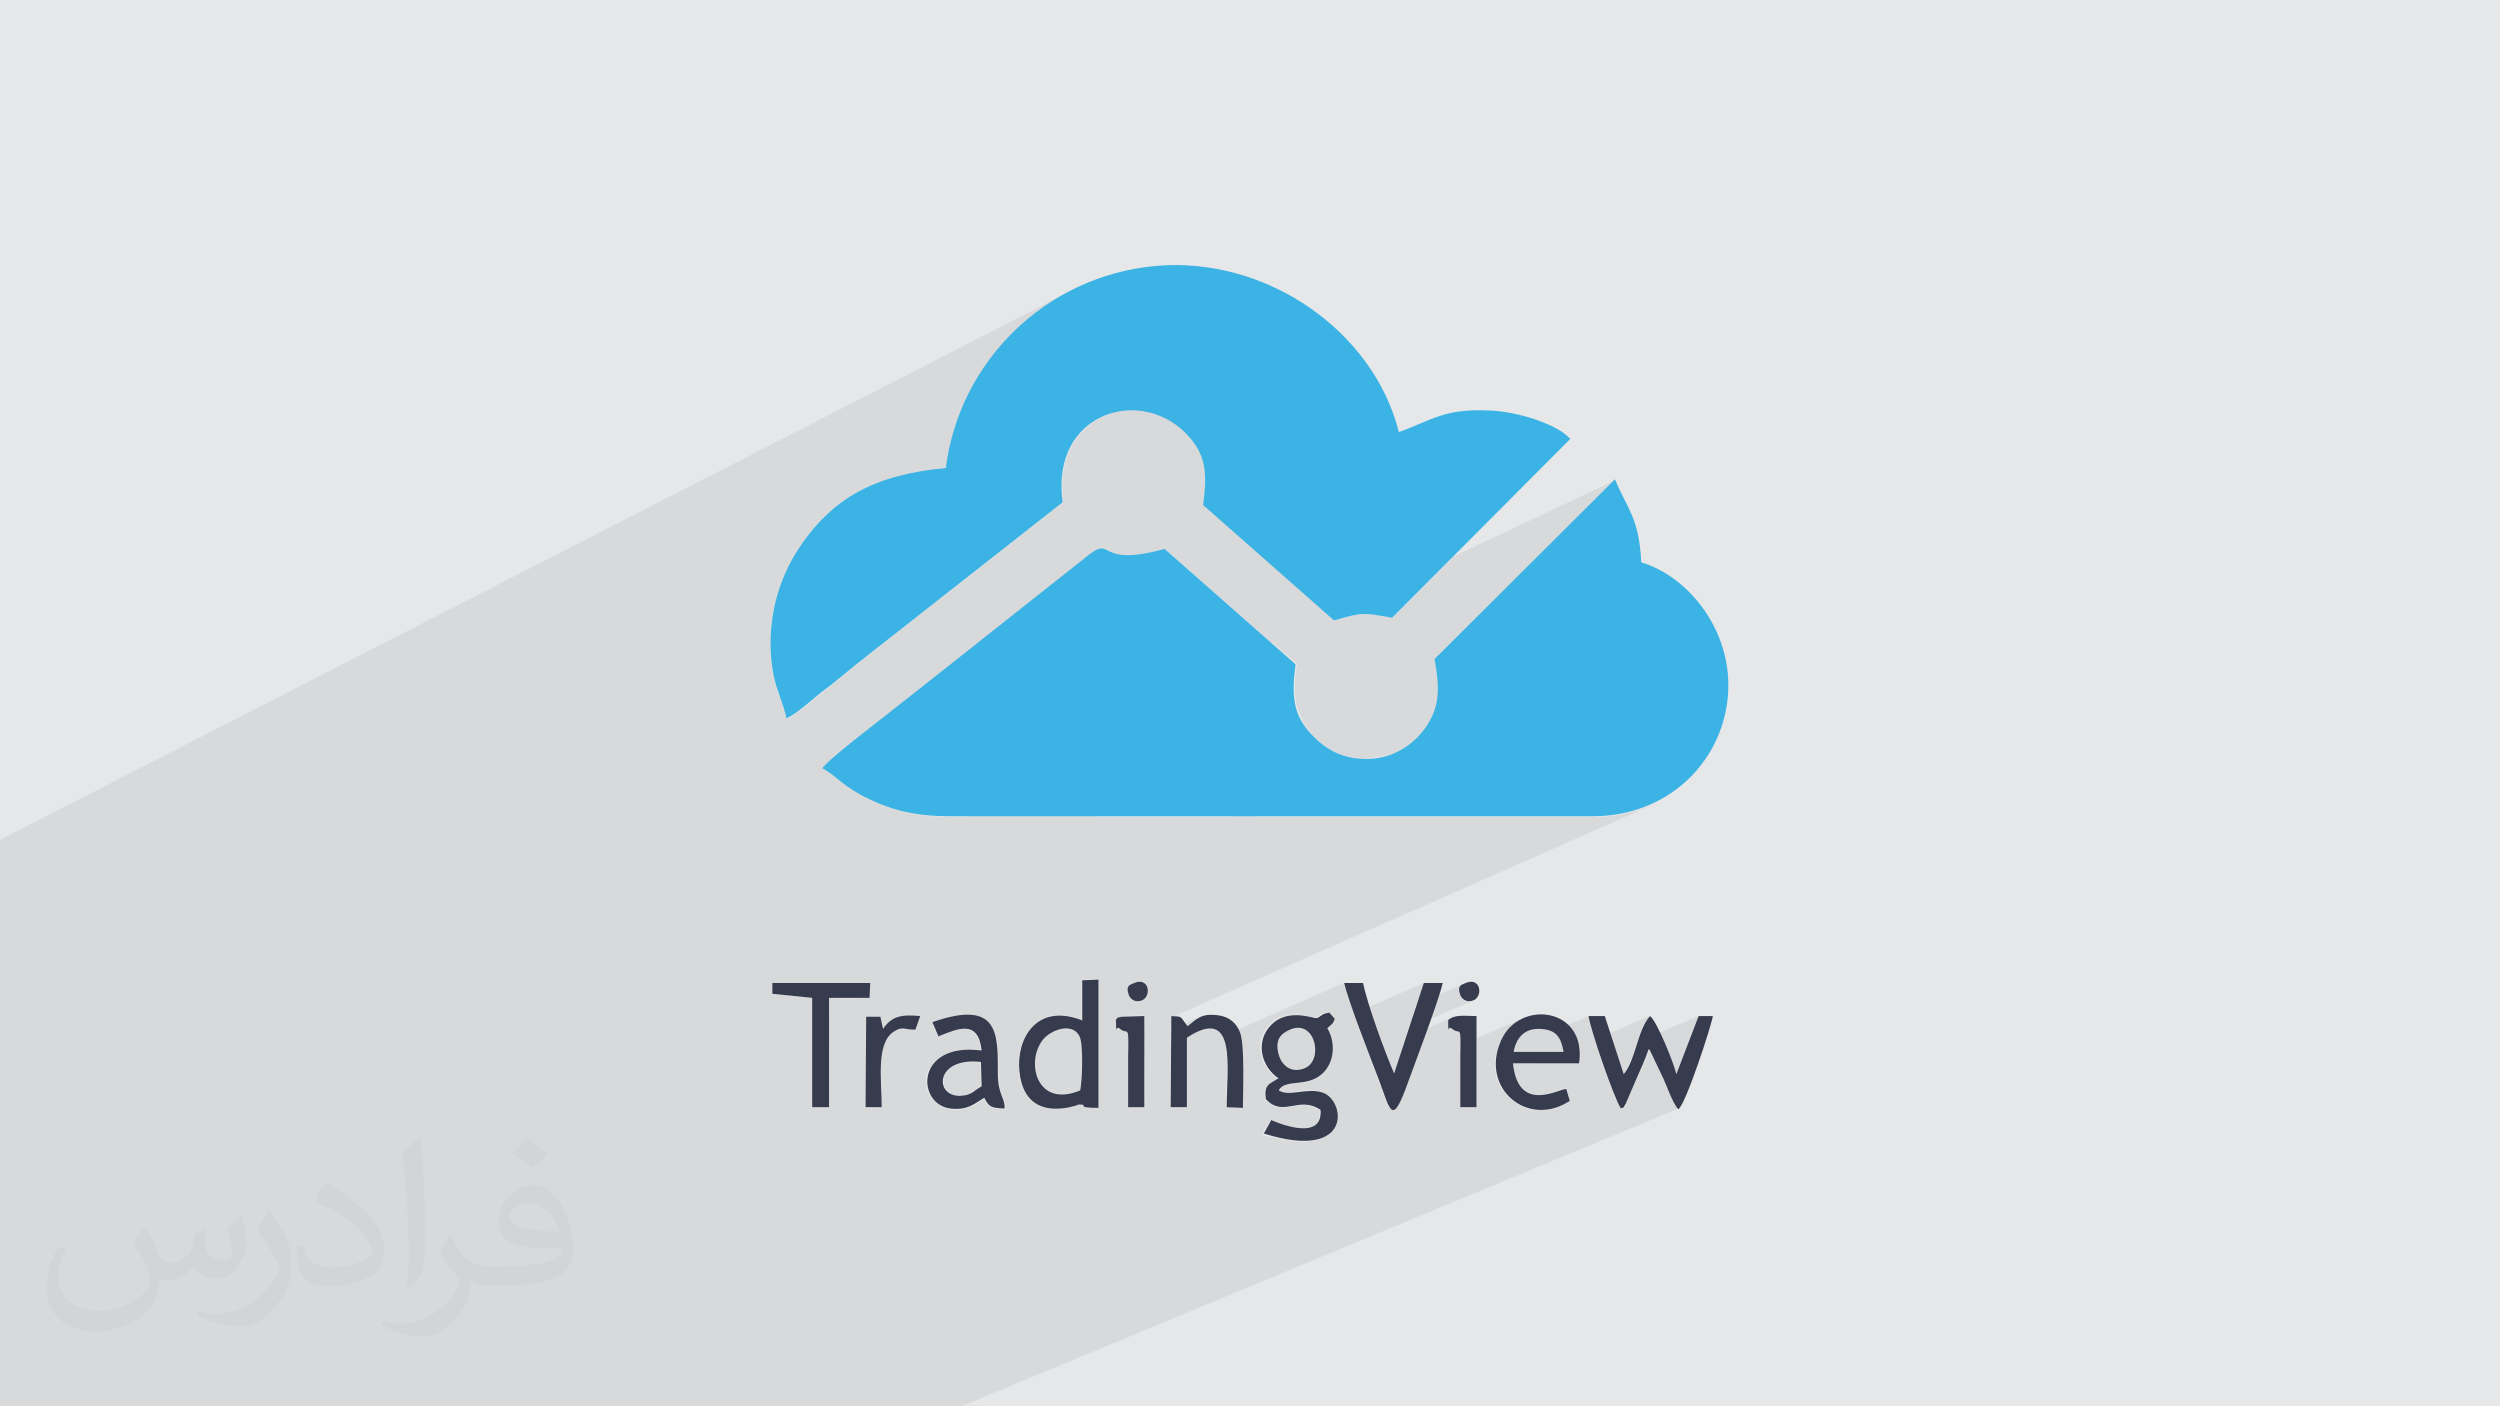 <?xml version="1.0" encoding="UTF-8"?>
<!DOCTYPE svg PUBLIC "-//W3C//DTD SVG 1.1//EN" "http://www.w3.org/Graphics/SVG/1.1/DTD/svg11.dtd">
<!-- Creator: CorelDRAW 2017 -->
<svg xmlns="http://www.w3.org/2000/svg" xml:space="preserve" width="3.703in" height="2.083in" version="1.1" style="shape-rendering:geometricPrecision; text-rendering:geometricPrecision; image-rendering:optimizeQuality; fill-rule:evenodd; clip-rule:evenodd"
viewBox="0 0 3703 2083"
 xmlns:xlink="http://www.w3.org/1999/xlink">
 <defs>
  <style type="text/css">
   <![CDATA[
    .fil4 {fill:#363B4E}
    .fil3 {fill:#3BB3E4}
    .fil0 {fill:#E6E7E8}
    .fil2 {fill:#373435;fill-opacity:0.031}
    .fil1 {fill:#2B2A29;fill-opacity:0.078}
   ]]>
  </style>
 </defs>
 <g id="Layer_x0020_1">
  <polygon class="fil0" points="0,0 3703,0 3703,2083 0,2083 "/>
  <polygon class="fil1" points="0,1962 0,1882 0,1871 0,1850 0,1840 0,1805 0,1724 0,1686 0,1631 0,1616 0,1611 0,1607 0,1564 0,1519 0,1491 0,1433 0,1401 0,1397 0,1369 0,1244 1586,431 1573,438 1561,446 1549,454 1537,462 1526,471 1515,480 1505,490 1495,500 1485,511 1476,522 1467,533 1459,545 1451,557 1444,569 1437,582 1431,595 1425,608 1420,622 1415,636 1411,650 1408,664 1405,678 1403,693 1193,798 1193,799 1188,805 1184,811 1180,817 1176,824 1172,831 1169,838 1165,845 1162,852 1162,853 1630,619 1638,616 1645,613 1653,610 1662,609 1670,608 1678,608 1687,608 1695,609 1704,611 1712,613 1720,616 1728,620 1736,624 1743,629 1751,635 1758,642 1764,649 1768,654 1772,659 1775,665 1778,670 1780,675 1782,681 1784,687 1785,692 1786,698 1786,705 1786,711 1786,718 1786,725 1785,732 1784,740 1783,747 1969,911 2393,711 2125,977 2127,984 2128,991 2129,998 2130,1005 2130,1011 2130,1017 2130,1024 2130,1030 2129,1036 2128,1042 2127,1048 2125,1053 2123,1059 2120,1065 2117,1071 2113,1077 2110,1081 2106,1085 2103,1089 2099,1093 2095,1097 2090,1101 2085,1105 2080,1108 2075,1111 2069,1114 1859,1210 2361,1210 2370,1210 2380,1209 2389,1208 2398,1207 2407,1205 2416,1203 2424,1201 2432,1198 2440,1195 2448,1192 1735,1507 1734,1525 1777,1506 1774,1508 1772,1509 1770,1511 1768,1512 1765,1514 1763,1516 1761,1518 1758,1520 1734,1530 1734,1545 1777,1527 1782,1525 1787,1524 1791,1523 1795,1523 1799,1524 1802,1525 1805,1527 1807,1530 1809,1533 1811,1535 1990,1456 1991,1459 1992,1462 1993,1465 1994,1469 1995,1473 1997,1477 1998,1481 1999,1486 2001,1490 2003,1495 2004,1500 2005,1501 2109,1456 2099,1487 2168,1457 2166,1458 2164,1459 2162,1461 2161,1463 2161,1466 2162,1470 2163,1475 2164,1477 2166,1479 2168,1481 2171,1483 2174,1483 2177,1484 2180,1483 2087,1523 2082,1537 2149,1508 2145,1511 2145,1519 2145,1523 2146,1523 2148,1522 2151,1524 2153,1525 2155,1526 2156,1527 2158,1527 2159,1527 2160,1528 2161,1528 2161,1529 2162,1530 2162,1532 2163,1535 2163,1538 2163,1543 2163,1548 2259,1507 2254,1509 2249,1512 2244,1515 2240,1518 2236,1522 2232,1526 2228,1531 2225,1536 2223,1542 2222,1545 2266,1525 2273,1524 2282,1523 2290,1524 2297,1526 2300,1527 2353,1505 2353,1507 2353,1509 2354,1512 2355,1515 2356,1519 2357,1523 2358,1527 2360,1532 2361,1537 2362,1540 2443,1505 2440,1509 2437,1514 2434,1519 2432,1524 2429,1530 2427,1536 2425,1542 2425,1543 2516,1505 2482,1591 2465,1598 2466,1600 2467,1602 2468,1605 2469,1608 2470,1611 2472,1614 2473,1618 2475,1621 2476,1624 2477,1628 2479,1631 2480,1634 2482,1636 2483,1639 2485,1641 2486,1642 1424,2083 1342,2083 1342,2083 1342,2083 1305,2083 1303,2083 1248,2083 1232,2083 1191,2083 1184,2083 1146,2083 1138,2083 1136,2083 1116,2083 1080,2083 1077,2083 1046,2083 1030,2083 1024,2083 996,2083 973,2083 971,2083 961,2083 956,2083 951,2083 930,2083 928,2083 915,2083 914,2083 912,2083 894,2083 851,2083 848,2083 844,2083 820,2083 820,2083 818,2083 816,2083 814,2083 799,2083 791,2083 790,2083 774,2083 771,2083 757,2083 735,2083 725,2083 713,2083 678,2083 668,2083 655,2083 632,2083 631,2083 627,2083 612,2083 588,2083 581,2083 575,2083 559,2083 533,2083 511,2083 495,2083 488,2083 480,2083 469,2083 432,2083 432,2083 428,2083 425,2083 412,2083 397,2083 395,2083 393,2083 392,2083 391,2083 390,2083 386,2083 365,2083 364,2083 361,2083 340,2083 316,2083 314,2083 312,2083 310,2083 307,2083 288,2083 283,2083 276,2083 275,2083 261,2083 239,2083 237,2083 215,2083 194,2083 172,2083 121,2083 119,2083 95,2083 73,2083 56,2083 13,2083 0,2083 0,2066 0,2059 0,2044 0,2041 0,2030 0,1999 0,1984 "/>
  <g id="_1725841180544">
   <g>
    <path class="fil0" d="M1348 1204l536 -253 37 32c-5,36 -5,61 9,84l-306 142 -216 0c-21,0 -40,-2 -59,-6z"/>
    <path class="fil0" d="M1364 1207l527 -248 27 24 -485 227 -27 0c-15,0 -29,-1 -43,-3z"/>
    <path class="fil0" d="M1623 1210l306 -142c3,6 7,11 12,17 17,19 38,35 71,38l-189 87 -199 0z"/>
    <path class="fil0" d="M1822 1210l189 -87c6,1 12,1 19,0 13,-1 25,-4 36,-9l-208 95 -37 0z"/>
    <path class="fil0" d="M2361 1210l10 0c3,0 6,0 9,-1l9 -1c3,0 6,-1 9,-1l9 -2c3,-1 6,-1 9,-2l8 -2c3,-1 6,-2 8,-3l8 -3c3,-1 5,-2 8,-3l-8 3c-3,1 -5,2 -8,3l-8 3c-3,1 -6,2 -8,2l-9 2c-3,1 -6,1 -9,2l-9 1c-3,0 -6,1 -9,1l-9 1c-3,0 -6,0 -10,0z"/>
    <path class="fil0" d="M1643 816l-54 26 17 -14c24,-20 27,-17 37,-13z"/>
    <path class="fil0" d="M1589 842l54 -26c10,5 27,13 83,-3l165 146 -527 248c-23,-3 -45,-9 -65,-18 -51,-23 -57,-39 -79,-50 8,-14 98,-82 119,-98l251 -199z"/>
    <path class="fil0" d="M1625 815l2 -1 -5 3c-2,1 -4,3 -7,5l-8 7c3,-3 6,-5 8,-7l7 -5c1,-1 3,-2 4,-2z"/>
    <path class="fil0" d="M1264 1098l-9 8c-3,2 -6,5 -9,7l-8 7c-2,2 -5,4 -7,6l-6 5c-2,2 -3,3 -4,4l-2 3c1,-1 1,-2 2,-3l4 -4c2,-2 4,-3 6,-5l7 -6c2,-2 5,-4 8,-7l9 -7c3,-2 6,-5 9,-8z"/>
    <path class="fil0" d="M1245 1157l4 3c1,1 3,2 4,3l5 3c2,1 3,2 5,3l6 4c2,1 4,2 6,4l7 4c3,1 5,3 8,4l9 4c-3,-1 -6,-3 -9,-4l-8 -4c-3,-1 -5,-3 -7,-4l-6 -4c-2,-1 -4,-2 -6,-4l-5 -3c-2,-1 -3,-2 -5,-3l-4 -3c-1,-1 -3,-2 -4,-3z"/>
    <path class="fil0" d="M1299 1189l6 3c2,1 4,2 6,2l6 2c2,1 4,1 6,2l6 2c2,1 4,1 7,2l7 2c2,0 4,1 7,1l7 1c2,0 5,1 7,1l7 1c2,0 5,0 7,1l7 1c2,0 5,0 7,0l7 0c2,0 5,0 7,0l-7 0c-2,0 -5,0 -7,0l-7 0c-2,0 -5,0 -7,-1l-7 -1c-2,0 -5,-1 -7,-1l-7 -1c-2,0 -5,-1 -7,-1l-7 -1c-2,0 -4,-1 -7,-2l-7 -2c-2,-1 -4,-1 -6,-2l-6 -2c-2,-1 -4,-1 -6,-2l-6 -2c-2,-1 -4,-2 -6,-3z"/>
   </g>
   <g>
    <path class="fil0" d="M1969 911l185 -87 -91 91c-45,-8 -44,-8 -86,4l-8 -7z"/>
    <path class="fil0" d="M1586 431l-13 7c-4,2 -8,5 -12,7l-12 8c-4,3 -8,6 -12,8l-11 9c-4,3 -7,6 -11,9l-10 10c-3,3 -7,7 -10,10l-10 11c-3,4 -6,7 -9,11l-9 11c-3,4 -6,8 -8,12l-8 12c-3,4 -5,8 -7,12l-7 13c-2,4 -4,9 -6,13l-6 13c-2,4 -4,9 -5,14l-5 14c-1,5 -3,9 -4,14l-3 14c-1,5 -2,10 -3,15l-2 15c-107,10 -165,44 -210,105l210 -105c1,-5 1,-10 2,-15l3 -15c1,-5 2,-10 3,-14l4 -14c1,-5 3,-9 5,-14l5 -14c2,-4 4,-9 6,-13l6 -13c2,-4 4,-9 7,-13l7 -12c3,-4 5,-8 8,-12l8 -12c3,-4 6,-8 9,-11l9 -11c3,-4 6,-7 10,-11l10 -10c3,-3 7,-7 10,-10l11 -9c4,-3 7,-6 11,-9l12 -8c4,-3 8,-5 12,-8l12 -7c4,-2 8,-5 13,-7z"/>
    <path class="fil0" d="M1162 853l468 -234c-37,19 -63,60 -55,123l-433 214c0,-10 0,-21 1,-32 3,-26 9,-50 18,-71z"/>
    <path class="fil0" d="M1142 956l433 -214 0 2 -307 241c-12,10 -26,21 -40,32l-67 33c-5,-15 -12,-30 -15,-49 -3,-16 -5,-30 -5,-45z"/>
    <path class="fil0" d="M1162 1050l67 -33c-3,3 -7,5 -10,8 -14,11 -36,31 -52,39 -1,-5 -3,-10 -4,-14z"/>
    <path class="fil0" d="M1188 805l-4 6c-1,2 -3,4 -4,6l-4 7c-1,2 -3,4 -4,7l-4 7c-1,2 -2,5 -3,7l-3 7c-1,2 -2,5 -3,7l-3 8c-1,3 -2,5 -3,8l-2 8c-1,3 -1,5 -2,8l-2 8c-1,3 -1,6 -2,8l-1 8c0,3 -1,6 -1,9l1 -9c0,-3 1,-6 1,-8l2 -8c1,-3 1,-5 2,-8l2 -8c1,-3 2,-5 2,-8l3 -8c1,-3 2,-5 3,-8l3 -7c1,-2 2,-5 3,-7l3 -7c1,-2 2,-5 4,-7l4 -7c1,-2 3,-4 4,-7l4 -6c1,-2 3,-4 4,-6z"/>
    <path class="fil0" d="M1143 924l0 5c0,2 0,3 0,5l0 5c0,2 0,3 0,5l0 5c0,2 0,3 0,5l0 5c0,2 0,3 0,5l0 5c0,2 0,3 0,5l0 5c0,2 0,3 1,5l1 5c0,2 0,3 1,5l1 5c0,2 1,3 1,5l-1 -5c0,-2 -1,-3 -1,-5l-1 -5c0,-2 0,-3 -1,-5l-1 -5c0,-2 0,-3 0,-5l0 -5c0,-2 0,-3 0,-5l0 -5c0,-2 0,-3 0,-5l0 -5c0,-2 0,-3 0,-5l0 -5c0,-2 0,-3 0,-5l0 -5c0,-2 0,-3 0,-5z"/>
    <path class="fil0" d="M1159 1042l100 -49c-4,3 -9,7 -13,10l-86 42 -1 -4z"/>
    <path class="fil0" d="M1278 725l-6 3c-2,1 -4,2 -6,4l-6 4c-2,1 -4,3 -6,4l-6 4c-2,1 -4,3 -6,4l-5 4c-2,1 -4,3 -5,5l-5 5c-2,2 -3,3 -5,5l-5 5c-2,2 -3,3 -5,5l-5 5c-2,2 -3,4 -5,6l-4 6c-1,2 -3,4 -4,6l-4 6c1,-2 3,-4 4,-6l4 -6c1,-2 3,-4 4,-6l5 -6c2,-2 3,-4 5,-5l5 -5c2,-2 3,-3 5,-5l5 -5c2,-2 3,-3 5,-5l5 -5c2,-1 4,-3 5,-4l6 -4c2,-1 4,-3 6,-4l6 -4c2,-1 4,-3 6,-4l6 -4c2,-1 4,-2 6,-3z"/>
    <path class="fil0" d="M1161 1045l86 -42c-9,7 -18,14 -27,21 -14,11 -36,31 -52,39 -1,-6 -3,-12 -6,-19z"/>
    <path class="fil0" d="M1147 1001l1 5c0,1 1,3 1,4l1 4c0,1 1,3 1,4l1 4c0,-1 -1,-3 -1,-4l-1 -4c0,-1 -1,-3 -1,-4l-1 -4c0,-1 -1,-3 -1,-5z"/>
   </g>
   <g>
    <path class="fil0" d="M1878 1583l21 -9c3,4 7,8 12,10l-24 10c-4,-3 -7,-7 -10,-11zm69 -30l24 -10c1,5 1,10 1,15l-27 12c2,-5 3,-10 2,-16z"/>
    <path class="fil0" d="M1888 1594l24 -10c6,2 13,2 21,-1 6,-2 10,-7 12,-13l27 -12c0,6 -2,12 -4,17l-93 40c2,-9 9,-11 19,-17 -2,-1 -4,-3 -6,-4z"/>
    <path class="fil0" d="M1883 1636l43 -19c3,0 6,-1 9,-1l-49 21c-1,0 -2,-1 -3,-2z"/>
    <path class="fil0" d="M1874 1628l23 -10c9,3 22,0 34,-1l-47 20c-3,-2 -7,-5 -11,-8l0 -1zm60 -26l18 -8c-6,4 -12,6 -18,8z"/>
    <path class="fil0" d="M1875 1671l18 -8c7,3 18,6 28,7l-32 14c-6,-1 -11,-3 -18,-5l5 -9zm73 -31l24 -10c3,5 6,10 7,16l-25 11c1,-3 1,-7 1,-12 -3,-2 -5,-3 -7,-4z"/>
    <path class="fil0" d="M1874 1627l22 -9c0,0 1,0 1,1l-23 10 0 -1zm55 -24l26 -11c-1,1 -2,2 -3,3l-18 8c-2,0 -3,1 -5,1z"/>
    <path class="fil0" d="M1886 1638l49 -21c7,0 14,0 21,2 11,3 19,14 22,25l-24 10c1,-3 1,-6 0,-10 -27,-18 -48,3 -69,-7zm30 33l-32 14c-5,-1 -9,-3 -14,-4l11 -20c1,0 18,8 35,11z"/>
    <path class="fil0" d="M1892 1686l33 -14c4,0 7,0 11,0l-37 16c-2,0 -4,-1 -7,-1zm62 -26l26 -11c0,1 0,3 0,4l-31 13c2,-2 3,-4 4,-6z"/>
    <path class="fil0" d="M1868 1561l24 -10c0,4 1,8 2,12 4,15 18,29 39,20 19,-8 19,-38 6,-52l35 -15c-2,3 -4,4 -8,8 12,22 10,50 -6,66 -23,23 -56,8 -66,26 14,10 41,-4 64,3 6,2 11,6 15,11l-24 10c-28,-12 -49,14 -72,-11 -3,-22 6,-22 19,-31 -14,-9 -23,-22 -26,-37zm24 103l-16 7 6 -11c1,0 5,2 10,4z"/>
    <path class="fil0" d="M1911 1525c37,-16 50,45 22,57 -21,9 -35,-5 -39,-20 -6,-22 3,-31 17,-37zm61 105l-24 10c-29,-13 -50,14 -74,-12 -3,-22 6,-22 19,-31 -28,-17 -37,-56 -11,-81 25,-24 62,-8 66,-9 6,-1 7,-7 19,-8l8 9c-4,9 -5,8 -11,14 12,22 10,50 -6,66 -23,23 -56,8 -66,26 14,10 41,-4 64,3 6,2 12,6 16,12zm-78 34l-19 8 7 -13c1,0 5,2 12,5z"/>
    <path class="fil0" d="M1868 1544l41 -18c-12,6 -21,15 -15,36 4,15 18,29 39,20l-46 20c2,-1 4,-3 7,-4 -19,-12 -29,-33 -26,-54z"/>
    <path class="fil0" d="M1874 1619l26 -11c-3,2 -6,4 -8,7 2,1 4,2 7,3l-24 11 0 0c0,-4 -1,-7 0,-9zm46 -15l5 -1c2,0 3,0 5,-1l5 -1c2,0 3,-1 5,-1l5 -2c-2,1 -3,1 -5,2l-5 1c-2,0 -3,1 -5,1l-5 1c-2,0 -3,0 -5,1z"/>
    <path class="fil0" d="M1885 1603l-4 2c-1,1 -2,2 -3,3l-2 3c-1,1 -1,3 -1,4l0 6c0,2 0,5 0,7l0 -7c0,-2 0,-4 0,-6l1 -4c1,-1 1,-2 2,-3l3 -3c1,-1 2,-2 4,-2z"/>
    <path class="fil0" d="M1868 1541l78 -34c1,0 2,0 2,0 1,0 2,0 2,-1l-83 36c0,-1 0,-1 0,-2zm91 -40l1 -1 -3 1c-1,0 -1,1 -2,1l-2 1c1,0 1,-1 2,-1l2 -1c0,0 1,0 1,-1z"/>
    <path class="fil0" d="M1895 1508l2 -1 -5 2c-2,1 -3,2 -5,3l-5 4c2,-2 3,-3 5,-4l5 -3c1,-1 2,-1 3,-2z"/>
    <path class="fil0" d="M1882 1517l-4 5c-1,2 -3,3 -4,5l-3 5c-1,2 -2,4 -2,6l-1 6c0,2 -1,4 -1,6l0 6c0,2 0,4 1,6l1 6c1,2 1,4 2,5l2 5c1,2 2,3 3,5l4 5c1,2 3,3 4,4l5 4c2,1 3,2 5,4l-5 -4c-2,-1 -3,-3 -5,-4l-4 -4c-1,-2 -2,-3 -4,-5l-3 -5c-1,-2 -2,-3 -2,-5l-2 -5c-1,-2 -1,-4 -1,-6l-1 -6c0,-2 0,-4 0,-6l1 -6c0,-2 1,-4 1,-6l2 -6c1,-2 2,-4 3,-5l4 -5c1,-2 3,-3 4,-5z"/>
    <path class="fil0" d="M1918 1690l60 -26c-5,16 -22,29 -60,26z"/>
    <path class="fil0" d="M1898 1687l37 -16c5,-1 10,-2 13,-6l31 -13c1,23 -18,48 -82,35z"/>
    <path class="fil0" d="M1888 1685l32 -14c15,2 30,0 34,-14l25 -11c6,26 -13,58 -91,39z"/>
    <path class="fil0" d="M1885 1684l32 -14c17,3 35,1 38,-16l24 -10c8,27 -11,61 -94,40z"/>
    <path class="fil0" d="M1875 1672l19 -8c22,8 64,18 61,-20 -2,-2 -4,-3 -7,-4l24 -10c20,27 9,84 -102,49l4 -8z"/>
    <path class="fil0" d="M1874 1629l5 5c2,1 3,2 5,3l5 2c2,1 3,1 5,1l5 0c2,0 3,0 5,0l5 -1c2,0 3,-1 5,-1l-5 1c-2,0 -3,0 -5,1l-5 0c-2,0 -3,0 -5,0l-5 -1c-2,-1 -3,-1 -5,-2l-5 -3c-2,-1 -3,-3 -5,-5zm28 38l-31 13 -1 0 11 -20c1,0 10,4 21,7z"/>
    <path class="fil0" d="M1871 1680l31 -13c12,4 27,6 38,3l-40 17c-9,-2 -18,-4 -29,-7z"/>
    <path class="fil0" d="M1870 1680l12 4c4,1 8,2 11,3l11 2c3,1 7,1 10,1l9 1c3,0 6,0 8,0l7 0c2,0 5,-1 7,-1l6 -1c2,-1 4,-1 5,-2l-5 2c-2,1 -4,1 -6,1l-7 1c-2,0 -5,0 -7,0l-8 0c-3,0 -6,0 -9,-1l-10 -1c-3,-1 -7,-1 -11,-2l-11 -3c-4,-1 -8,-2 -12,-4z"/>
   </g>
   <g>
    <path class="fil0" d="M2371 1566l22 -9 11 34c10,-12 15,-30 21,-48l33 -14c10,22 21,51 24,62l-17 7 0 -1 -20 -42c0,-1 -1,-2 -2,-2 -4,16 -12,30 -19,46l-9 20 -22 9c-6,-15 -15,-39 -23,-62z"/>
    <path class="fil0" d="M2393 1627l23 -9 -7 17c-5,7 -1,4 -8,7 -2,-2 -4,-8 -7,-15zm84 0l2 3c1,1 1,2 2,3l2 3c1,1 1,2 1,2l1 2c0,1 1,1 1,2l-1 -2c0,-1 -1,-1 -1,-2l-1 -2c0,-1 -1,-2 -2,-3l-2 -3c-1,-1 -1,-2 -2,-3z"/>
    <path class="fil0" d="M2377 1584l22 -9 5 16c5,-6 9,-15 13,-24l25 -11c-4,14 -11,28 -18,43l-8 18 -23 9c-5,-11 -11,-27 -16,-43z"/>
    <path class="fil0" d="M2376 1581l22 -9 1 3 -22 9 -1 -3zm42 -18l25 -10c0,1 -1,2 -1,4l-25 11c0,-1 1,-2 1,-4z"/>
    <polygon class="fil0" points="2400,1642 2402,1641 2401,1641 2400,1642 "/>
    <path class="fil0" d="M2362 1540l23 -10 19 61 -21 9c-7,-19 -15,-42 -21,-60zm81 -35l-3 4c-1,1 -2,3 -3,5l-3 5c-1,2 -2,4 -3,5l-2 6c-1,2 -1,4 -2,6l-2 6c1,-2 1,-4 2,-6l2 -6c1,-2 2,-4 2,-6l3 -5c1,-2 2,-3 3,-5l3 -5c1,-1 2,-3 3,-4z"/>
    <path class="fil0" d="M2353 1505l0 2c0,1 0,2 0,2l1 3c0,1 1,2 1,3l-1 -3c0,-1 0,-2 -1,-3l0 -2c0,-1 0,-1 0,-2zm44 131l1 3c0,1 1,1 1,2l1 2c0,0 -1,-1 -1,-2l-1 -2c0,-1 -1,-2 -1,-3z"/>
   </g>
   <g>
    <path class="fil0" d="M1520 1620l25 -11c1,1 2,2 4,3l-26 11c-1,-1 -2,-3 -3,-4zm83 -37l23 -10 0 5 -23 10 0 -5z"/>
    <path class="fil0" d="M1626 1536l-24 11c-1,-5 -1,-10 -3,-12 -12,-22 -44,-8 -55,6 -8,10 -12,24 -11,37l-23 10 0 -1c-5,-47 24,-102 92,-76l0 -60 24 -1 0 86z"/>
    <path class="fil0" d="M1525 1525l48 -21c7,0 15,2 23,5l-82 36c3,-7 6,-14 11,-20zm77 -34l24 -11 0 15 -24 11 0 -15z"/>
    <path class="fil0" d="M1510 1588l23 -10c0,6 1,12 3,18l-23 10c-2,-5 -3,-11 -4,-18zm92 -41l24 -11 0 19 -23 10c0,-7 0,-14 -1,-19z"/>
    <path class="fil0" d="M1509 1573l25 -11c0,1 0,2 0,2l-25 11 0 -2zm90 -40l27 -12 0 2 -26 12 0 -1 -1 -1z"/>
    <path class="fil0" d="M1566 1642l59 -26 0 25c-36,0 -12,-5 -29,-5 0,0 -14,6 -31,6z"/>
    <path class="fil0" d="M1603 1636l23 -10 0 3 -21 9c-1,-1 0,-2 -2,-2z"/>
    <path class="fil0" d="M1604 1638l21 -9 0 11c-16,0 -20,-1 -21,-2z"/>
    <path class="fil0" d="M1533 1634l31 -14c10,2 21,1 36,-5 1,-3 1,-6 1,-11l24 -11 0 47c-36,0 -12,-5 -29,-5 0,0 -38,15 -64,-2z"/>
    <path class="fil0" d="M1510 1587l23 -10c0,1 0,2 0,3l-23 10 0 -3zm92 -41l24 -11 0 3 -24 10c0,-1 0,-2 0,-3z"/>
    <path class="fil0" d="M1513 1603l23 -10c7,22 28,36 64,21 2,-9 3,-32 3,-51l23 -10 0 87c-36,0 -12,-5 -29,-5 0,0 -68,27 -85,-32z"/>
    <path class="fil0" d="M1514 1545l82 -36c2,1 4,1 6,2l0 -5 24 -11 0 16 -34 15c-14,-9 -39,2 -48,14 -2,3 -4,6 -6,9l-28 13c1,-6 2,-12 4,-18z"/>
    <path class="fil0" d="M1510 1590l23 -10c1,15 8,30 22,37l-28 12c-8,-8 -15,-20 -17,-39zm92 -41l24 -10 0 47 -24 10c1,-15 1,-33 0,-46z"/>
    <path class="fil0" d="M1509 1575l25 -11c-1,5 -1,10 -1,14l-23 10c0,-1 0,-2 0,-2 0,-4 -1,-8 0,-11zm91 -40l26 -12 0 14 -24 11c-1,-6 -1,-10 -3,-13z"/>
    <path class="fil0" d="M1527 1629l28 -12c11,6 26,6 45,-2 1,-4 2,-11 2,-19l24 -10 0 55c-36,0 -12,-5 -29,-5 0,0 -44,18 -70,-7z"/>
    <path class="fil0" d="M1509 1575l25 -11c-7,33 14,73 66,51l-55 24c-17,-5 -32,-19 -35,-52 0,-4 -1,-8 0,-12z"/>
    <path class="fil0" d="M1602 1510l-29 13c-7,1 -14,5 -20,9l-40 18c10,-34 39,-59 89,-40z"/>
    <path class="fil0" d="M1513 1549l49 -22c-7,3 -14,8 -18,13 -5,7 -8,15 -10,23l-25 11c0,-9 2,-18 4,-26z"/>
    <path class="fil0" d="M1542 1510l7 -3 -8 4c-2,1 -5,3 -7,5l-6 6 -5 7c-2,2 -3,5 -4,7l-4 8c-1,3 -2,6 -3,8l-2 9c-1,3 -1,6 -1,9l0 9c0,3 0,6 0,9l0 -9c0,-3 0,-6 0,-9l1 -9c1,-3 1,-6 2,-9l3 -8c1,-3 2,-5 4,-8l4 -7c3,-5 7,-9 11,-12l7 -5 1 -1z"/>
    <path class="fil0" d="M1604 1637l0 1c0,0 0,1 1,1l3 1c2,0 4,0 6,1l11 0c-5,0 -8,0 -11,0l-6 -1c-2,0 -3,0 -3,-1l-1 -1c0,0 0,-1 0,-1z"/>
    <path class="fil0" d="M1509 1587l2 14c1,4 2,8 4,11l5 9c2,3 4,5 6,7l7 5c2,2 5,3 7,4l8 2c3,1 5,1 8,1l8 0c3,0 5,0 7,0l7 -1c2,0 4,-1 6,-1l5 -1c2,0 3,-1 4,-1l3 -1c-1,0 -1,1 -3,1l-4 1c-2,0 -3,1 -5,1l-6 1c-2,0 -5,1 -7,1l-7 0c-3,0 -5,0 -8,0l-8 -1c-3,-1 -5,-1 -8,-2l-7 -4c-2,-2 -5,-3 -7,-5l-6 -7c-2,-3 -4,-6 -5,-9l-4 -11c-1,-4 -2,-9 -2,-14z"/>
   </g>
   <g>
    <path class="fil0" d="M2013 1524l23 -10c2,4 3,9 5,13l-23 10 -5 -13zm85 -37l33 -14c-2,5 -4,11 -6,18l-33 14 6 -18z"/>
    <path class="fil0" d="M2018 1537l23 -10c2,5 3,9 5,13l-23 10 -5 -13zm75 -32l33 -14c-2,6 -4,12 -6,18l-32 14 6 -18z"/>
    <path class="fil0" d="M2032 1572l23 -10 1 2 -23 10 -1 -3zm46 -20l31 -14 -1 3 -31 13 1 -3z"/>
    <path class="fil0" d="M2027 1562l23 -10c2,4 3,8 5,12l-23 10 -5 -12zm54 -23l32 -14c-2,6 -4,11 -6,17l-31 13 5 -16z"/>
    <path class="fil0" d="M2042 1600l52 -22c-3,9 -6,16 -8,23l-38 16c-2,-5 -4,-10 -6,-16l0 -1z"/>
    <path class="fil0" d="M2027 1561l23 -10 0 1 -23 10 0 -1zm55 -24l32 -14 0 1 -32 14 0 -1z"/>
    <path class="fil0" d="M2032 1575l23 -10c4,10 7,18 10,24l11 -33 31 -13c-8,21 -15,41 -20,55l-40 17c-2,-4 -3,-9 -5,-14 -3,-7 -6,-16 -10,-26z"/>
    <polygon class="fil0" points="2049,1618 2085,1603 2083,1608 2050,1622 "/>
    <path class="fil0" d="M2005 1501l23 -10c11,34 28,77 37,98l-23 10c-9,-24 -25,-64 -37,-98z"/>
    <path class="fil0" d="M1990 1456l1 3c0,-1 -1,-2 -1,-3z"/>
    <path class="fil0" d="M2054 1632l24 -10c-11,28 -17,26 -24,10z"/>
    <path class="fil0" d="M2050 1622l33 -14c-18,48 -23,42 -33,14z"/>
    <path class="fil0" d="M2048 1616l38 -16 -1 2c-21,58 -25,49 -38,15z"/>
    <path class="fil0" d="M2047 1614l40 -17 -2 4c-21,59 -25,49 -38,13z"/>
    <path class="fil0" d="M2048 1616l3 7c1,2 2,4 2,6l2 5c1,2 1,3 2,4l2 3c1,1 1,1 2,2l2 0c-1,0 -1,0 -2,0l-2 -2c-1,-1 -1,-2 -2,-3l-2 -4c-1,-2 -1,-3 -2,-5l-2 -6c-1,-2 -2,-4 -3,-7z"/>
   </g>
   <g>
    <path class="fil0" d="M2254 1509l5 -2 -5 2c-2,1 -3,2 -5,3l-5 3c-2,1 -3,2 -4,3l-4 4c-1,1 -3,3 -4,4l-3 5c-1,2 -2,3 -3,5l-3 6c1,-2 2,-4 3,-6l3 -5c1,-2 2,-3 3,-5l4 -4c1,-1 3,-3 4,-4l4 -3c2,-1 3,-2 5,-3l5 -3 0 0z"/>
    <path class="fil0" d="M2221 1545l40 -17c-4,2 -8,5 -11,9l-31 13c1,-2 1,-3 2,-5z"/>
    <path class="fil0" d="M2235 1623l22 -9c21,19 55,-1 63,-1l5 17c-34,22 -70,16 -91,-6z"/>
    <path class="fil0" d="M2252 1636l35 -15c15,-2 28,-9 33,-9l5 17c-25,17 -52,17 -73,7z"/>
    <path class="fil0" d="M2249 1635l30 -13c3,0 6,0 8,0l-35 15c-1,-1 -2,-1 -3,-2z"/>
    <path class="fil0" d="M2220 1600l24 -10c14,55 66,24 76,23l4 12 -45 19c-27,-1 -50,-18 -60,-44zm59 -25l61 -26c1,8 1,16 0,26l-61 0z"/>
    <path class="fil0" d="M2216 1563l27 -12c-1,2 -1,4 -1,7l74 0c-3,-15 -7,-25 -16,-30l22 -10c13,12 20,31 16,57l-98 0c8,75 67,38 79,38l5 17c-56,38 -119,-6 -109,-67z"/>
    <path class="fil0" d="M2220 1550l31 -13c-4,6 -7,13 -9,21l74 0 -41 18 -34 0c1,5 1,9 2,13l-24 10c-5,-14 -5,-31 0,-49z"/>
    <path class="fil0" d="M2216 1586l25 -11c2,17 7,29 13,36l-22 9c-8,-9 -14,-21 -16,-35z"/>
    <path class="fil0" d="M2223 1542l-3 7c-1,2 -1,4 -2,7l-1 6c0,2 -1,4 -1,6l0 6c0,2 0,4 0,6l1 6c0,2 1,4 1,6l1 5c1,2 1,4 2,5l2 5c1,2 2,3 3,5l3 4c1,1 2,3 3,4l4 4c1,1 3,2 4,4l4 3c1,1 3,2 4,3l5 3c2,1 3,2 5,2l5 2c2,1 3,1 5,1l5 1c2,0 4,0 6,1l6 0c2,0 4,0 6,0l6 -1c2,0 4,-1 6,-1l6 -2c-2,1 -4,1 -6,2l-6 1c-2,0 -4,1 -6,1l-6 0c-2,0 -4,0 -6,0l-6 -1c-2,0 -4,-1 -5,-1l-5 -1c-2,-1 -3,-1 -5,-2l-5 -2c-2,-1 -3,-2 -5,-3l-4 -3c-1,-1 -3,-2 -4,-3l-4 -4c-1,-1 -2,-3 -4,-4l-3 -4c-1,-1 -2,-3 -3,-4l-3 -5c-1,-2 -2,-3 -2,-5l-2 -5c-1,-2 -1,-4 -1,-5l-1 -6c0,-2 0,-4 -1,-6l0 -6c0,-2 0,-4 0,-6l1 -6c0,-2 1,-4 1,-6l2 -7c1,-2 2,-4 3,-7z"/>
   </g>
   <g>
    <path class="fil0" d="M1473 1641l15 -7c0,2 1,3 1,5l-7 3c-3,0 -6,-1 -9,-1z"/>
    <path class="fil0" d="M1479 1601l-36 16c3,-2 7,-5 11,-8l-1 -36c-69,-8 -70,53 -29,50 2,0 4,0 6,-1l-36 16c-37,-19 -30,-94 59,-82 -5,-46 -37,-32 -64,-21l-9 -21c100,-35 97,20 97,76 0,4 0,8 0,11z"/>
    <path class="fil0" d="M1375 1592l102 -46c1,5 1,9 1,14l-27 12c-33,-3 -50,10 -53,24l-24 11c-1,-5 0,-10 1,-15z"/>
    <path class="fil0" d="M1395 1638l36 -16c5,-1 9,-3 12,-5l36 -16c1,7 2,13 4,18l-23 10c0,-1 -1,-2 -1,-3 -14,8 -24,19 -50,16 -5,-1 -9,-2 -13,-4z"/>
    <path class="fil0" d="M1383 1629l23 -10c1,0 1,1 2,1l-23 10c0,0 -1,-1 -1,-1zm71 -31l24 -11 0 2 -24 11 0 -2z"/>
    <path class="fil0" d="M1395 1638l35 -15c7,-1 10,-4 15,-6l35 -15c0,1 0,2 0,3l-81 36c-1,0 -2,-1 -3,-1z"/>
    <path class="fil0" d="M1426 1642l25 -11c-7,5 -14,9 -25,11zm33 -15l24 -10c3,10 7,16 6,26 -20,-1 -24,-2 -30,-15z"/>
    <path class="fil0" d="M1374 1607l24 -11c-1,5 -1,10 2,15l-21 10c-2,-4 -3,-9 -4,-14zm77 -34l27 -12c0,5 0,10 0,16l-24 11 0 -14 -2 0z"/>
    <path class="fil0" d="M1398 1640l81 -36c2,20 10,25 9,39 -20,-1 -24,-3 -30,-16 -14,8 -24,19 -50,16 -4,0 -7,-1 -10,-3z"/>
    <path class="fil0" d="M1385 1631l23 -10c4,2 10,4 17,3 15,-1 18,-8 30,-14l0 -10 24 -11 0 1c0,5 0,9 1,12l-82 37c-5,-2 -9,-5 -12,-9z"/>
    <path class="fil0" d="M1384 1630l23 -10c4,3 10,4 18,4 15,-1 18,-8 30,-14l0 -10 24 -11 0 2c0,32 11,36 10,52 -20,-1 -24,-3 -30,-16 -14,8 -24,19 -50,16 -10,-1 -18,-6 -24,-12z"/>
    <path class="fil0" d="M1436 1525l27 -12c12,11 14,31 15,53l-25 11 0 -3c-39,-5 -56,13 -56,28l-23 10c-6,-28 16,-64 79,-56 -2,-19 -9,-28 -18,-31z"/>
    <path class="fil0" d="M1375 1610l23 -10c-1,8 3,15 10,19l-23 10c-5,-5 -8,-12 -10,-20zm79 -35l25 -11c0,8 0,16 0,24l-24 11 0 -24z"/>
    <path class="fil0" d="M1378 1583l64 -29c4,0 8,1 12,1 0,-2 -1,-4 -1,-6l23 -10c3,15 2,32 2,50 0,4 0,7 0,10l-33 14c2,-2 5,-4 8,-5l-1 -36c-69,-8 -70,53 -29,50 1,0 2,0 2,0l-33 15c-19,-10 -26,-35 -16,-54z"/>
    <path class="fil0" d="M1454 1556l-79 35c6,-22 30,-42 79,-35z"/>
    <path class="fil0" d="M1374 1609l23 -10c-2,13 7,25 25,25l-30 13c-10,-6 -16,-17 -18,-28z"/>
    <path class="fil0" d="M1394 1638l33 -15c9,-1 14,-4 19,-8l33 -14c2,23 11,28 9,42 -20,-1 -24,-3 -30,-16 -14,8 -24,19 -50,16 -5,-1 -10,-2 -14,-4z"/>
    <path class="fil0" d="M1392 1637l30 -13c1,0 2,0 2,0 5,0 8,-1 11,-2l-40 18c-1,-1 -2,-1 -4,-2zm62 -28l-4 2c-1,1 -2,2 -3,2l3 -2c1,-1 2,-2 4,-2z"/>
    <path class="fil0" d="M1421 1643l37 -16c1,2 2,3 2,5l2 4c1,1 2,2 3,3l3 2c1,1 2,1 4,1l4 1c2,0 3,0 6,1l7 1c-3,0 -5,0 -7,-1l-6 -1c-2,0 -3,-1 -4,-1l-4 -1c-1,-1 -2,-1 -3,-2l-3 -3c-1,-1 -2,-2 -2,-4l-2 -5c-11,7 -20,15 -37,16z"/>
    <path class="fil0" d="M1408 1642l5 0c1,0 3,0 4,0l4 0c1,0 3,0 4,0l3 -1c1,0 2,-1 3,-1l3 -1c1,0 1,-1 2,-1l1 0 -3 1c-1,0 -2,1 -3,1l-3 1c-1,0 -2,0 -3,1l-4 0c-1,0 -3,0 -4,0l-4 0c-1,0 -3,0 -5,0z"/>
    <path class="fil0" d="M1374 1596l40 -18c-10,5 -15,13 -17,20l-23 10c-1,-4 -1,-8 0,-13z"/>
    <path class="fil0" d="M1398 1563l-9 6c-3,2 -5,4 -7,7l-5 8c-1,3 -2,5 -3,8l-1 8c0,3 0,6 0,8l2 8c1,3 2,5 4,7l5 7c2,2 4,4 6,5l8 4c3,1 6,2 9,2l-9 -2c-3,-1 -5,-2 -8,-4l-6 -5c-2,-2 -4,-4 -5,-7l-4 -7c-1,-3 -2,-5 -2,-8l0 -8c0,-3 1,-6 1,-8l3 -8c1,-3 3,-5 5,-8l7 -7c3,-2 5,-4 9,-6z"/>
   </g>
   <g>
    <path class="fil0" d="M1747 1640l11 -5 0 5 -11 0zm70 -30l24 -10c0,5 0,10 0,15l-24 10c0,-5 0,-10 1,-15z"/>
    <path class="fil0" d="M1817 1625l24 -10 0 15 -23 10 -1 0c0,-5 0,-10 0,-15z"/>
    <path class="fil0" d="M1734 1525l21 -9c1,1 2,2 3,4l-24 11 0 -5zm42 -19l-2 1c-1,0 -2,1 -2,1l-2 2c-1,1 -1,1 -2,2l2 -2c1,-1 1,-1 2,-2l2 -1c1,0 2,-1 2,-1z"/>
    <path class="fil0" d="M1734 1619l24 -10 0 31 -24 0 0 -21zm84 -37l23 -10c0,25 0,53 0,68l-24 -1c0,-17 1,-38 1,-57z"/>
    <polygon class="fil0" points="1739,1505 1735,1507 1735,1505 "/>
    <path class="fil0" d="M1734 1568l24 -10 0 82 -24 0 1 -72zm76 -34l24 -11c1,2 2,4 2,6 7,20 4,85 4,111l-24 -1c0,-35 6,-83 -6,-105z"/>
    <path class="fil0" d="M1734 1602l24 -10 0 48 -24 0 0 -38zm84 -37l23 -10c1,20 1,46 0,66l-24 10c0,-21 2,-46 1,-66z"/>
    <path class="fil0" d="M1826 1640l14 -6c0,2 0,5 0,7l-14 0z"/>
    <path class="fil0" d="M1817 1631l24 -10c0,8 0,14 0,20l-24 -1c0,-3 0,-6 0,-8z"/>
    <path class="fil0" d="M1734 1600l24 -10 0 2 -24 10 0 -2zm84 -36l23 -10 0 2 -23 10 0 -2z"/>
    <path class="fil0" d="M1734 1578l24 -10 0 3 -24 10 0 -3zm80 -35l24 -10c0,1 0,2 1,3l-24 10c0,-1 -1,-2 -1,-3z"/>
    <path class="fil0" d="M1734 1582l24 -10 0 69 -24 0 0 -58zm81 -35l24 -10c4,19 3,58 2,85l-24 10c1,-28 4,-63 -2,-85z"/>
    <path class="fil0" d="M1734 1545l39 -17c-5,2 -9,5 -15,8l0 103 -24 0 1 -95zm82 89l0 6c0,-2 0,-4 0,-6z"/>
   </g>
   <g>
    <polygon class="fil0" points="1286,1456 1236,1478 1228,1478 1228,1482 1203,1494 1203,1478 1144,1472 1144,1456 "/>
    <path class="fil0" d="M1203 1494l25 -12 0 16 -25 12 0 -16zm33 -15l49 -23 4 0 -1 15 -17 8 -36 0z"/>
    <polygon class="fil0" points="1144,1472 1203,1478 1203,1640 1228,1640 1228,1478 1288,1478 1289,1456 1144,1456 "/>
    <polygon class="fil0" points="1203,1582 1228,1571 1228,1583 1203,1594 "/>
    <polygon class="fil0" points="1203,1563 1228,1552 1228,1560 1203,1572 "/>
    <polygon class="fil0" points="1203,1595 1228,1583 1228,1608 1203,1619 "/>
    <polygon class="fil0" points="1203,1490 1228,1478 1228,1506 1203,1517 "/>
    <polygon class="fil0" points="1203,1630 1228,1619 1228,1640 1203,1640 "/>
    <polygon class="fil0" points="1203,1619 1228,1608 1228,1640 1203,1640 "/>
    <polygon class="fil0" points="1226,1640 1228,1640 1228,1640 "/>
    <polygon class="fil0" points="1203,1542 1228,1531 1228,1640 1203,1640 "/>
   </g>
   <g>
    <path class="fil0" d="M1282 1640l24 0c0,-39 -9,-95 18,-112 13,-9 17,-2 32,-3l7 -20c-29,-3 -43,1 -55,19l-4 -18 -21 0 -1 134z"/>
    <path class="fil0" d="M1282 1634l23 -10c0,5 0,10 0,15l-5 2 -19 0 0 -6z"/>
    <path class="fil0" d="M1283 1546l45 -20c-1,1 -3,1 -5,3 -6,4 -10,10 -13,18l-27 12 0 -12zm59 -22l4 1c1,0 3,0 4,0l5 0c-2,0 -4,0 -5,0l-4 0c-1,0 -3,0 -4,-1z"/>
    <path class="fil0" d="M1283 1527l24 -11 2 8 -25 12 0 -8zm42 -19l1 0 -3 1c-1,1 -2,1 -3,2l-3 2c-1,1 -2,1 -3,2l-2 3c-1,1 -2,2 -2,3l-2 3c1,-1 1,-2 2,-3l2 -3c1,-1 2,-2 2,-3l3 -2c1,-1 2,-1 3,-2l3 -2c1,0 1,-1 2,-1z"/>
    <path class="fil0" d="M1283 1558l27 -12c-3,8 -4,17 -5,27l-22 10 0 -25z"/>
    <polygon class="fil0" points="1301,1640 1306,1638 1306,1640 "/>
    <path class="fil0" d="M1283 1594l22 -10c0,19 1,39 1,56l-24 0 0 -45z"/>
    <path class="fil0" d="M1282 1626l23 -10c0,8 1,16 1,24l-24 0 0 -13z"/>
    <path class="fil0" d="M1283 1583l22 -10c-1,16 0,33 1,49l-23 10 0 -49z"/>
    <polygon class="fil0" points="1304,1640 1306,1639 1306,1640 "/>
    <path class="fil0" d="M1282 1637l23 -10c0,4 0,8 0,12l-2 1 -22 0 0 -2z"/>
    <path class="fil0" d="M1282 1615l22 -10c0,12 1,24 1,35l-24 0 0 -24z"/>
   </g>
   <g>
    <path class="fil0" d="M2145 1523l2 -1c-2,1 -2,5 -2,1z"/>
    <path class="fil0" d="M2163 1548l24 -10 0 19 -24 10 0 -2c0,-7 0,-13 0,-17z"/>
    <path class="fil0" d="M2149 1508l-4 3c1,-1 3,-2 4,-3z"/>
    <path class="fil0" d="M2151 1524l2 1c1,0 1,1 2,1l2 1c1,0 1,0 1,0l-1 0c-1,0 -1,0 -2,-1l-2 -1c-1,0 -1,-1 -2,-1z"/>
    <polygon class="fil0" points="2163,1570 2187,1559 2187,1564 2163,1574 "/>
    <polygon class="fil0" points="2163,1624 2187,1614 2187,1640 2163,1640 "/>
    <path class="fil0" d="M2163 1586l24 -10 0 65 -24 0c0,-18 0,-36 0,-55z"/>
    <path class="fil0" d="M2163 1574l24 -10 0 49 -24 10c0,-16 0,-32 0,-49z"/>
    <path class="fil0" d="M2163 1608l24 -10 0 41 -2 1 -22 0c0,-11 0,-21 0,-32z"/>
    <path class="fil0" d="M2163 1567l24 -10 0 83 -24 0c0,-24 0,-49 0,-73z"/>
   </g>
   <g>
    <polygon class="fil0" points="1672,1553 1696,1542 1696,1547 1672,1558 "/>
    <path class="fil0" d="M1695 1505l-39 17c-1,0 -2,0 -2,1l-1 0c0,-2 0,-6 0,-13 7,-6 -1,-1 9,-5l33 -1z"/>
    <polygon class="fil0" points="1685,1640 1696,1636 1696,1640 "/>
    <path class="fil0" d="M1653 1524l1 0c-1,1 -1,4 -1,0zm3 -1l39 -17 1 0 0 19 -24 11c-1,-12 -4,-5 -12,-11 -1,-1 -2,-1 -3,-1z"/>
    <path class="fil0" d="M1672 1595l24 -11 0 55 -24 0c0,-15 0,-30 0,-45z"/>
    <polygon class="fil0" points="1672,1630 1696,1619 1696,1640 1672,1640 "/>
    <polygon class="fil0" points="1672,1627 1696,1617 1696,1618 1672,1629 "/>
    <polygon class="fil0" points="1672,1606 1696,1595 1696,1598 1672,1609 "/>
    <path class="fil0" d="M1672 1609l24 -11 0 42 -24 0c0,-10 0,-21 0,-31z"/>
    <path class="fil0" d="M1672 1573l24 -11 0 78 -24 0c0,-22 0,-45 0,-67z"/>
    <path class="fil0" d="M1653 1523l2 -1c-2,1 -2,5 -2,1z"/>
    <path class="fil0" d="M1671 1533l24 -11 0 118 -24 0c0,-25 0,-50 0,-75 0,-18 0,-27 0,-32z"/>
    <path class="fil0" d="M1659 1524l2 1c1,0 1,1 2,1l2 1c1,0 1,0 1,0l-1 0c-1,0 -1,0 -2,-1l-2 -1c-1,0 -1,-1 -2,-1z"/>
   </g>
   <g>
    <path class="fil0" d="M2167 1458l2 -1 -2 1c-1,0 -1,1 -2,1l-2 2c0,1 -1,1 -1,2l0 3c0,1 0,2 1,4l1 5c-1,-2 -1,-3 -1,-5l-1 -4c0,-1 0,-2 0,-3l1 -2c0,-1 1,-1 2,-2l2 -1 0 0z"/>
    <path class="fil0" d="M2163 1475l1 2c1,1 1,2 2,2l2 2c1,1 2,1 3,1l3 1c1,0 2,0 3,0l3 -1c-1,0 -2,1 -3,1l-3 0c-1,0 -2,0 -3,-1l-3 -1c-1,-1 -2,-1 -2,-2l-2 -2c-1,-1 -1,-2 -1,-2z"/>
   </g>
   <g>
    <path class="fil0" d="M1680 1456c-7,3 -13,4 -8,18 3,7 11,12 21,7 13,-8 8,-34 -13,-25z"/>
    <path class="fil0" d="M1675 1458l-2 1c-1,0 -1,1 -2,2l-1 2c0,1 0,2 0,3l1 4c0,1 1,3 1,5l-1 -5c0,-1 0,-3 -1,-4l0 -3c0,-1 1,-2 1,-2l2 -2c1,0 1,-1 2,-1z"/>
    <path class="fil0" d="M1672 1475l1 2c1,1 1,2 2,2l2 2c1,1 2,1 3,1l3 1c1,0 2,0 3,0l3 -1c-1,0 -2,1 -3,1l-3 0c-1,0 -2,0 -3,-1l-3 -1c-1,-1 -2,-1 -2,-2l-2 -2c-1,-1 -1,-2 -1,-2z"/>
   </g>
  </g>
  <path class="fil2" d="M216 1819c7,11 12,21 16,32 3,7 5,19 21,19 5,0 11,-2 17,-5 7,-3 12,-9 14,-17l6 -21 15 -7 1 1c-2,8 -2,15 -2,21 0,18 15,24 27,24 7,0 13,-3 13,-10 0,-8 -4,-23 -8,-35 7,-7 14,-14 22,-20l1 1c4,15 6,30 6,40 0,10 -4,20 -8,27 -7,14 -20,25 -36,25 -12,0 -25,-6 -34,-17l-1 0c-9,11 -22,20 -43,20l-7 0c-1,14 -4,24 -9,33 -13,25 -50,42 -85,42 -49,0 -73,-28 -73,-66 0,-23 8,-45 19,-60l10 4c-7,14 -12,27 -12,40 0,35 29,52 62,52 30,0 68,-20 75,-42 -2,-25 -12,-36 -26,-59 4,-7 10,-15 17,-23l1 0 0 0 1 1 0 0 0 0 0 0 0 0zm564 -133c10,6 20,14 30,23 -6,8 -12,15 -21,21 -10,-8 -20,-15 -30,-22 7,-8 14,-15 20,-22l0 0 1 0 0 0 0 0 0 0 0 0zm5 96c-17,0 -30,11 -30,19 0,17 33,23 73,23 -5,-20 -22,-42 -43,-42l0 0zm-37 93c22,0 41,-1 55,-4 16,-4 30,-12 30,-18 0,-2 0,-3 -1,-5 -9,1 -19,1 -29,1 -29,0 -52,-7 -61,-23 -2,-5 -4,-10 -4,-15 0,-16 7,-32 19,-42 10,-9 21,-14 33,-14 20,0 37,17 48,43 6,14 11,30 11,51 0,14 -4,25 -12,34 -16,15 -45,21 -90,21l-20 0 0 0 -5 0c-11,0 -19,-2 -25,-7l-1 0c0,3 1,5 1,7 0,10 -3,23 -10,33 -20,30 -42,43 -60,43 -19,0 -42,-7 -63,-17l4 -7c7,3 16,5 29,5 34,0 78,-33 84,-64 -1,-3 -4,-6 -7,-10 -10,-12 -16,-22 -22,-32 5,-10 10,-18 14,-25l2 0c14,29 28,46 57,46l5 0 0 0 21 0 -3 -1 0 0 0 0 0 0 0 0zm-146 31c3,-14 3,-29 3,-43l0 -21c0,-39 -5,-96 -9,-133 7,-8 17,-17 25,-23l2 1c5,47 7,101 7,151 0,13 -1,26 -2,35 -1,12 -7,21 -22,35l-3 -2 0 0 -1 0 0 0 0 0 0 0 0 0zm-151 -62c1,18 10,33 41,33 20,0 36,-5 55,-14 3,-2 5,-3 5,-5 0,-12 -9,-27 -24,-41 -14,-13 -34,-25 -51,-32 -6,-2 -8,-5 -8,-8 0,-5 7,-17 13,-24l2 0c20,11 43,27 60,44 15,16 25,33 25,51 0,13 -4,26 -11,38 -22,11 -46,20 -70,20 -29,0 -48,-14 -48,-45 0,-3 0,-9 1,-16l10 0 0 0 0 -1 0 0 0 0 0 0 0 0zm-52 -52l18 29c7,11 13,22 13,41l0 24c0,19 -12,40 -32,60 -15,14 -29,19 -42,19 -19,0 -40,-6 -65,-16l3 -7c8,2 17,4 28,4 36,0 72,-26 89,-58 2,-4 3,-7 3,-9 0,-4 -2,-8 -4,-11 -9,-17 -19,-33 -30,-47 6,-9 12,-18 18,-27l2 0 0 0 -1 -2 0 0 0 0 0 0 0 0z"/>
  <g id="_1725841174848">
   <path class="fil3" d="M2125 977c7,39 9,68 -13,100 -16,23 -44,45 -82,47 -44,2 -70,-17 -90,-39 -25,-28 -27,-56 -21,-101l-194 -171c-108,30 -71,-26 -120,15l-268 212c-21,17 -110,84 -119,98 22,11 29,28 79,50 33,15 69,21 108,21l954 0c103,0 179,-68 197,-155 22,-106 -50,-199 -125,-221 -3,-65 -20,-78 -39,-123l-267 266z"/>
   <path class="fil3" d="M1403 693c-111,10 -169,47 -215,112 -23,33 -40,73 -45,119 -3,27 -2,51 3,77 5,24 15,43 19,63 17,-8 38,-28 52,-39 18,-13 34,-27 50,-40l307 -241c-19,-136 122,-175 189,-95 24,28 25,56 19,99l194 171c42,-12 41,-12 86,-4l264 -265 -9 -8c-28,-20 -78,-33 -112,-34 -67,-3 -85,15 -133,32 -38,-151 -198,-261 -361,-246 -162,15 -290,141 -310,299z"/>
   <path class="fil4" d="M1911 1525c37,-16 50,45 22,57 -21,9 -35,-5 -39,-20 -6,-22 3,-31 17,-37zm-17 72c-14,9 -22,9 -19,31 26,28 49,-6 81,16 4,50 -71,16 -73,15l-11 20c134,42 121,-51 86,-61 -23,-7 -49,7 -64,-3 10,-18 43,-3 66,-26 16,-16 19,-44 6,-66 6,-6 8,-5 11,-14l-8 -9c-12,1 -13,7 -19,8 -4,1 -41,-15 -66,9 -26,25 -16,64 11,81z"/>
   <path class="fil4" d="M2400 1642c8,-3 3,0 8,-7l15 -35c7,-16 14,-31 19,-46 1,1 2,1 2,2l20 42c5,11 14,37 22,45 11,-7 50,-127 51,-138l-21 0 -33 86c-4,-17 -29,-79 -39,-86 -19,21 -21,65 -39,86l-28 -86 -24 0c2,18 38,123 48,137z"/>
   <path class="fil4" d="M1600 1615c-64,27 -81,-41 -56,-74 11,-15 44,-28 55,-6 6,12 4,66 1,80zm2 -104c-68,-26 -97,29 -92,76 8,81 88,49 88,49 17,0 -8,5 29,5l0 -190 -24 1 0 60z"/>
   <path class="fil4" d="M2136 1456l-27 0 -44 134c-13,-30 -40,-103 -46,-134l-28 0c7,30 38,108 52,145 17,46 19,68 43,1 13,-36 44,-117 51,-146z"/>
   <path class="fil4" d="M2242 1558c4,-21 16,-35 39,-34 24,1 31,12 35,34l-74 0zm83 72l-5 -17c-12,0 -71,37 -79,-38l98 0c12,-84 -90,-95 -116,-33 -31,71 41,130 103,88z"/>
   <path class="fil4" d="M1454 1609c-11,6 -14,13 -30,14 -41,3 -40,-58 29,-50l1 36zm-73 -95l9 21c28,-11 59,-26 64,21 -99,-13 -97,80 -46,86 26,3 36,-8 50,-16 7,14 10,15 30,16 1,-16 -10,-20 -10,-52 0,-57 3,-111 -97,-76z"/>
   <path class="fil4" d="M1734 1640l24 0 0 -103c75,-49 59,45 59,103l24 1c0,-26 3,-91 -4,-111 -5,-14 -16,-24 -32,-26 -26,-4 -33,6 -46,16 -12,-15 -6,-14 -24,-15l-1 135z"/>
   <polygon class="fil4" points="1144,1472 1203,1478 1203,1640 1228,1640 1228,1478 1288,1478 1289,1456 1144,1456 "/>
   <path class="fil4" d="M1282 1640l24 0c0,-39 -9,-95 18,-112 13,-9 17,-2 32,-3l7 -20c-29,-3 -43,1 -55,19l-4 -18 -21 0 -1 134z"/>
   <path class="fil4" d="M2145 1511c1,27 -2,6 6,13 12,10 13,-10 12,41 0,25 0,50 0,75l24 0 0 -135c-17,0 -32,-3 -42,6z"/>
   <path class="fil4" d="M1653 1511c1,27 -2,6 6,13 12,10 13,-10 12,41 0,25 0,50 0,75l24 0 0 -135 -34 1c-10,3 -1,-2 -9,5z"/>
   <path class="fil4" d="M2171 1456c-7,3 -13,4 -8,18 3,7 11,12 21,7 13,-8 8,-34 -13,-25z"/>
   <path class="fil4" d="M1680 1456c-7,3 -13,4 -8,18 3,7 11,12 21,7 13,-8 8,-34 -13,-25z"/>
  </g>
 </g>
</svg>
